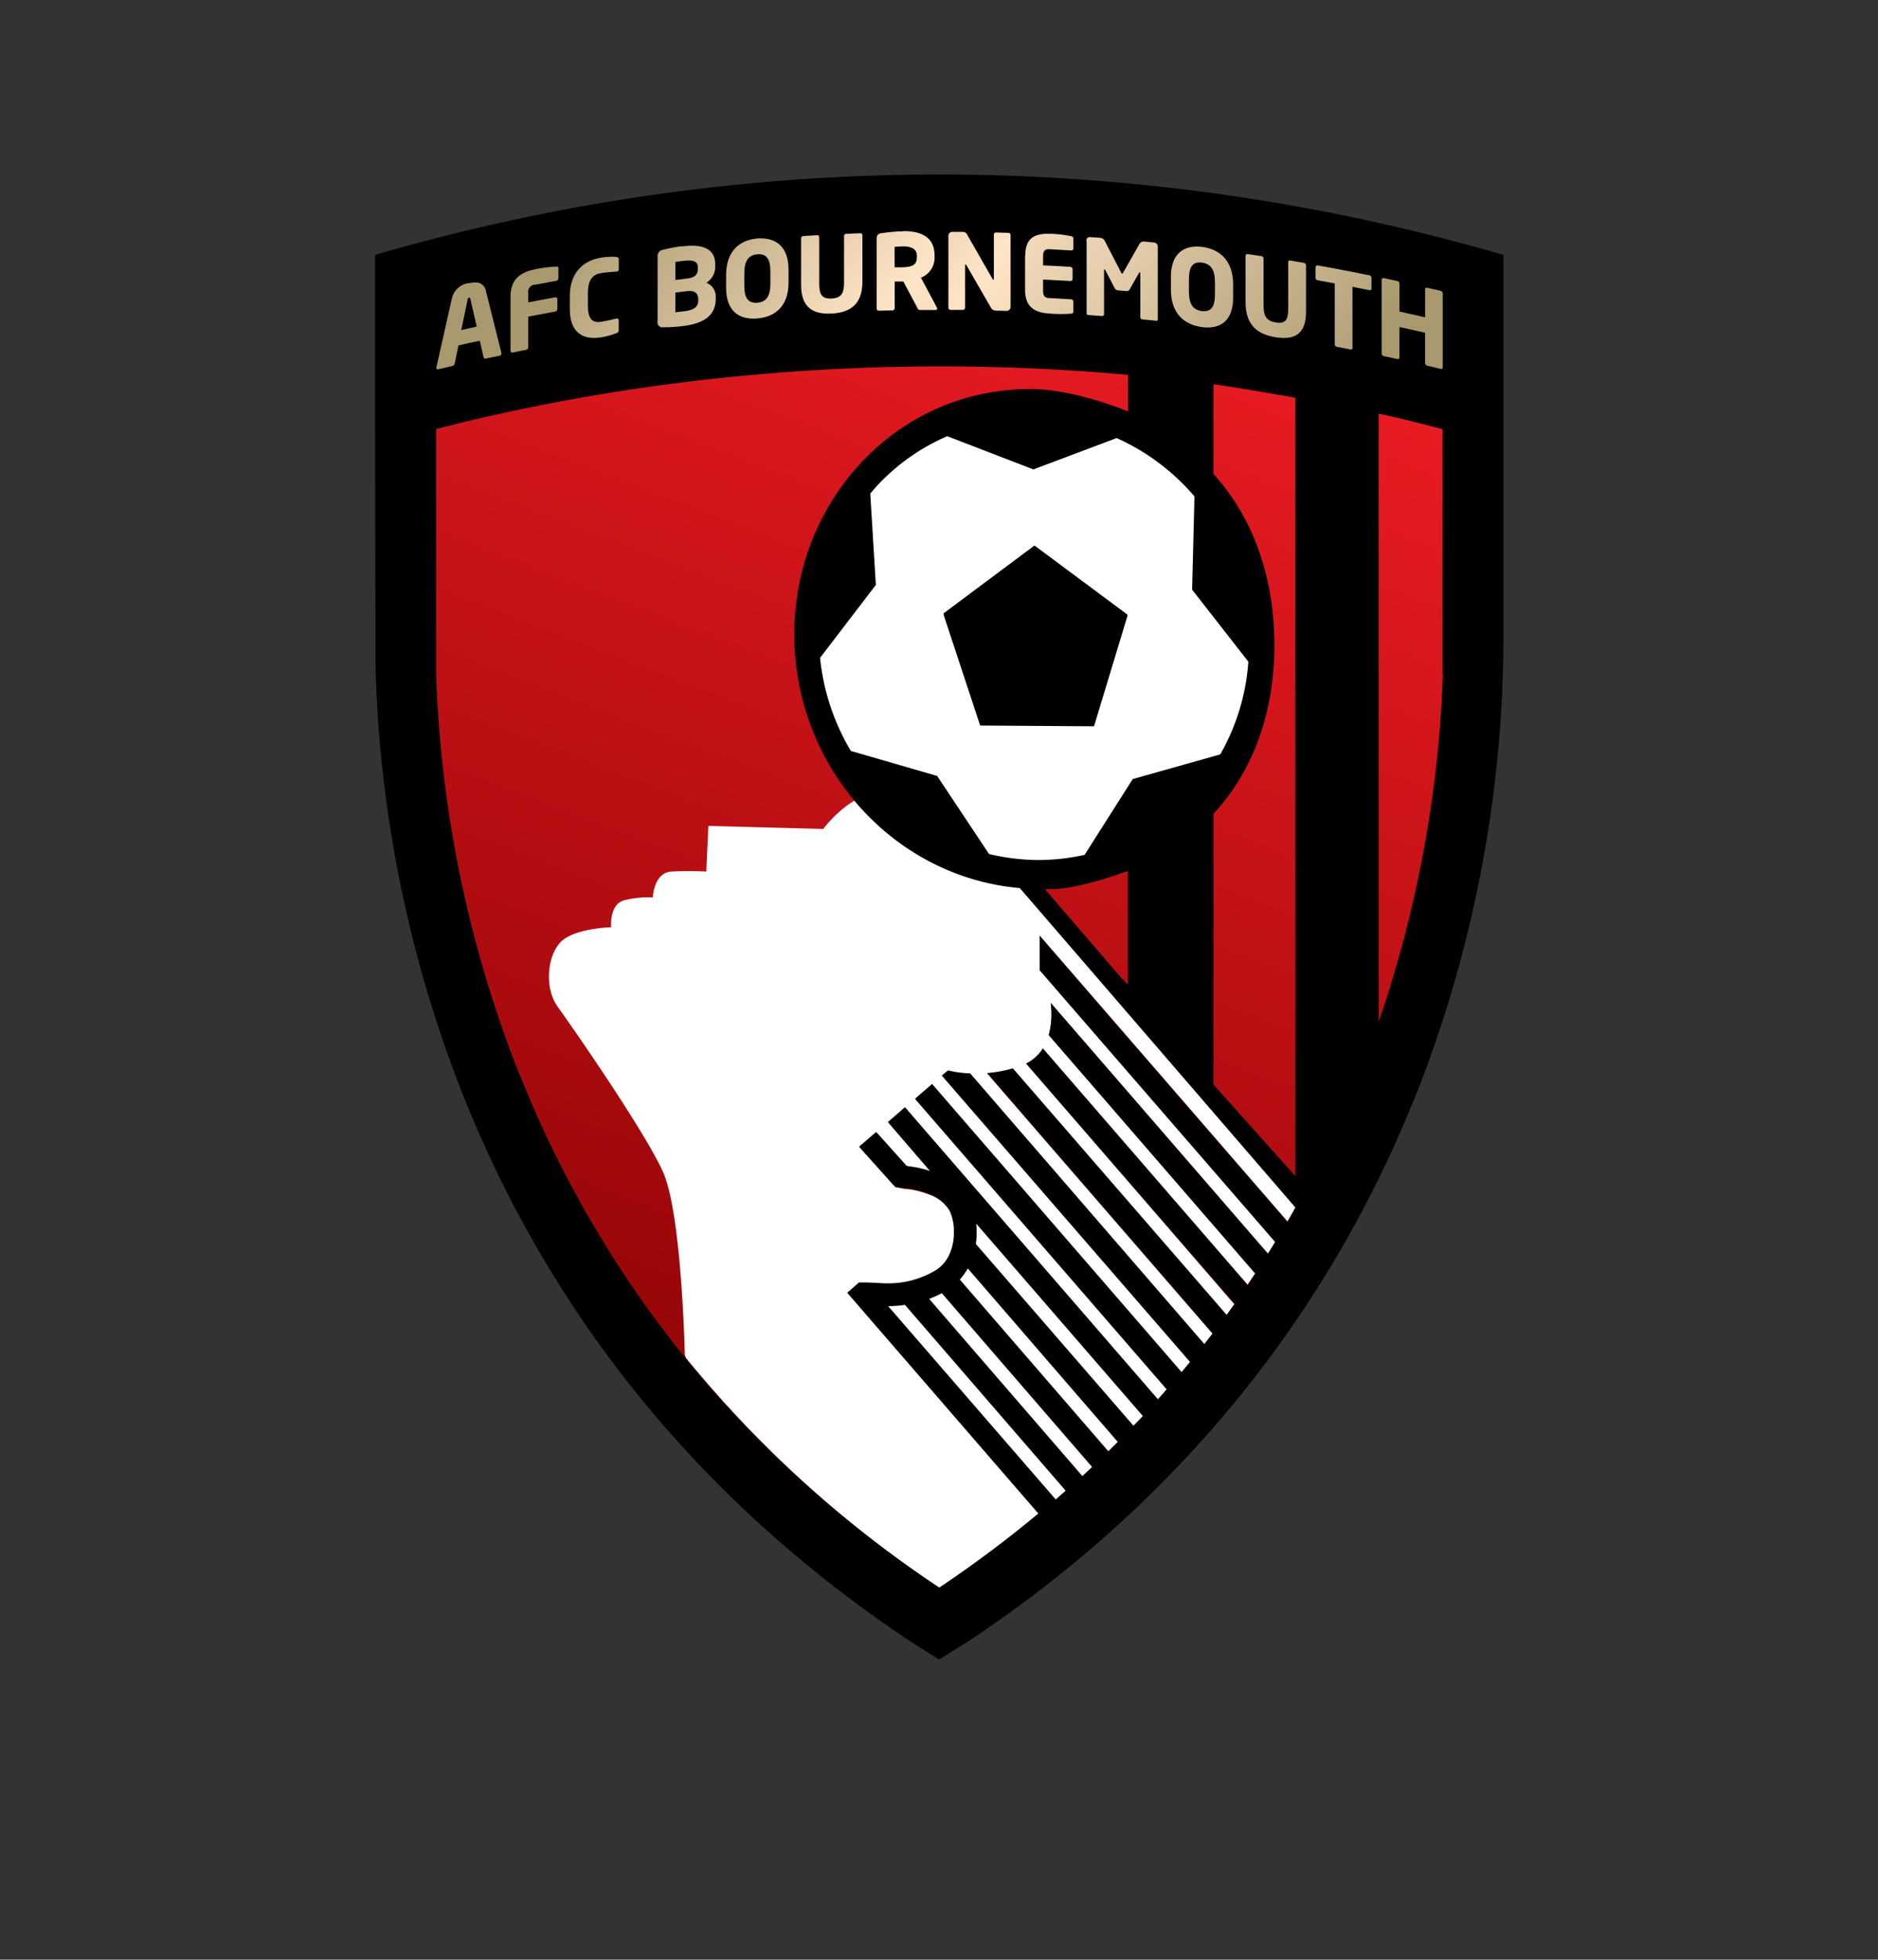 <svg xmlns="http://www.w3.org/2000/svg" xmlns:xlink="http://www.w3.org/1999/xlink" viewBox="0 0 400.97 418.22"><rect x="0" y="0" width="400.97" height="418.22" fill="#333333" stroke="none"/><defs><style>.cls-1{fill:none;}.cls-2{clip-path:url(#clip-path);}.cls-3{fill:url(#linear-gradient);}.cls-4{fill:#fff;}.cls-5{clip-path:url(#clip-path-2);}.cls-6{fill:url(#linear-gradient-2);}.cls-7{clip-path:url(#clip-path-3);}.cls-8{fill:url(#linear-gradient-3);}.cls-9{clip-path:url(#clip-path-4);}.cls-10{fill:url(#linear-gradient-4);}.cls-11{clip-path:url(#clip-path-5);}.cls-12{fill:url(#linear-gradient-5);}.cls-13{clip-path:url(#clip-path-6);}.cls-14{fill:url(#linear-gradient-6);}.cls-15{clip-path:url(#clip-path-7);}.cls-16{fill:url(#linear-gradient-7);}.cls-17{clip-path:url(#clip-path-8);}.cls-18{fill:url(#linear-gradient-8);}.cls-19{clip-path:url(#clip-path-9);}.cls-20{fill:url(#linear-gradient-9);}.cls-21{clip-path:url(#clip-path-10);}.cls-22{fill:url(#linear-gradient-10);}.cls-23{clip-path:url(#clip-path-11);}.cls-24{fill:url(#linear-gradient-11);}.cls-25{clip-path:url(#clip-path-12);}.cls-26{fill:url(#linear-gradient-12);}.cls-27{clip-path:url(#clip-path-13);}.cls-28{fill:url(#linear-gradient-13);}.cls-29{clip-path:url(#clip-path-14);}.cls-30{fill:url(#linear-gradient-14);}.cls-31{clip-path:url(#clip-path-15);}.cls-32{fill:url(#linear-gradient-15);}</style><clipPath id="clip-path"><path class="cls-1" d="M91,73.43V152.8c16.88,138.17,110.08,192,110.08,192s101.7-69.37,108.82-192V73.43H91Z"/></clipPath><linearGradient id="linear-gradient" x1="-1136.69" y1="434.33" x2="-1135.69" y2="434.33" gradientTransform="matrix(105.06, -272.8, 272.8, 105.06, 1089.9, -355388.72)" gradientUnits="userSpaceOnUse"><stop offset="0" stop-color="#8b0304"/><stop offset="1" stop-color="#ed1c24"/></linearGradient><clipPath id="clip-path-2"><path class="cls-1" d="M99.83,63.94a.43.43,0,0,1,.31-.41c.21,0,.25.06.29.28l1.35,5.89-3.3.74L99.83,64m.31-3.59a4.23,4.23,0,0,0-3.67,3.32l-3.3,14.68v.12a.27.27,0,0,0,.25.29.2.2,0,0,0,.13,0l3.1-.73a.66.66,0,0,0,.44-.51c.27-1.28.53-2.58.8-3.86,1.51-.35,3-.69,4.55-1l.8,3.5a.38.38,0,0,0,.42.32h0l3.11-.65a.45.45,0,0,0,.29-.46v-.09q-1.66-6.62-3.3-13.2a2.18,2.18,0,0,0-2.33-1.86,6.07,6.07,0,0,0-1.34.17"/></clipPath><linearGradient id="linear-gradient-2" x1="-1125.15" y1="429.9" x2="-1124.15" y2="429.9" gradientTransform="matrix(119.89, 89.64, -89.64, 119.89, 173538.31, 49392.35)" gradientUnits="userSpaceOnUse"><stop offset="0" stop-color="#a8996e"/><stop offset="0.44" stop-color="#ffe5c7"/><stop offset="1" stop-color="#a8996e"/></linearGradient><clipPath id="clip-path-3"><path class="cls-1" d="M118.77,56.91a25,25,0,0,0-4.31.5C111.59,58,109,59.2,109,63.28V74.87a.36.36,0,0,0,.35.37h.1l2.89-.58a.57.57,0,0,0,.45-.53V67.57q2.88-.55,5.77-1.08A.56.56,0,0,0,119,66V63.83a.36.36,0,0,0-.34-.38h-.1c-1.92.34-3.85.71-5.77,1.08v-2A1.5,1.5,0,0,1,114,60.77a1.07,1.07,0,0,1,.25,0l4.53-.84a.55.55,0,0,0,.45-.52V57.26a.33.33,0,0,0-.25-.38.38.38,0,0,0-.15,0h0"/></clipPath><linearGradient id="linear-gradient-3" x1="-1125.14" y1="429.93" x2="-1124.14" y2="429.93" gradientTransform="translate(173528.04 49370.02) rotate(36.78) scale(149.68)" xlink:href="#linear-gradient-2"/><clipPath id="clip-path-4"><path class="cls-1" d="M128.28,55c-3.4.54-6.62,2.87-6.62,8.21V66c0,5.34,3.22,6.56,6.61,6a14.27,14.27,0,0,0,3.33-.9.6.6,0,0,0,.5-.59V68.38a.35.35,0,0,0-.3-.4h-.19c-.85.2-2.08.51-3.31.7-1.54.25-2.78-.36-2.78-3.34V62.53c0-3,1.23-4,2.78-4.24,1.23-.19,2.46-.28,3.31-.33h.07a.46.46,0,0,0,.43-.49h0v-2.2c0-.32-.18-.38-.5-.42a5.6,5.6,0,0,0-1-.06,15.55,15.55,0,0,0-2.36.2"/></clipPath><linearGradient id="linear-gradient-4" x1="-1125.14" y1="429.91" x2="-1124.13" y2="429.91" gradientTransform="matrix(119.85, 89.6, -89.6, 119.85, 173483.09, 49342.42)" xlink:href="#linear-gradient-2"/><clipPath id="clip-path-5"><path class="cls-1" d="M144.19,62.44l2.52-.31c1.8-.21,2.38.65,2.38,1.73v.25c0,1.26-.75,2.06-3.06,2.33l-1.84.2V62.45m0-6.54c.31-.07,1.34-.2,1.7-.24,2.32-.28,3.11.2,3.11,1.43v.34c0,1-.52,1.83-2.29,2l-2.52.31V55.88m1.41-3.34a33.94,33.94,0,0,0-4,.75,1.37,1.37,0,0,0-1.2,1.52.28.28,0,0,0,0,.09V68.55a1.07,1.07,0,0,0,.77,1.29,1,1,0,0,0,.46,0,29.74,29.74,0,0,0,4.11-.25c3.89-.46,7.09-1.87,7.08-5.81v-.34a3.14,3.14,0,0,0-2-3.1,4,4,0,0,0,1.89-3.5v-.4c0-2.94-2-4-5-4a18,18,0,0,0-2.08.14"/></clipPath><linearGradient id="linear-gradient-5" x1="-1125.15" y1="429.93" x2="-1124.15" y2="429.93" gradientTransform="matrix(119.89, 89.64, -89.64, 119.89, 173559.28, 49360.26)" xlink:href="#linear-gradient-2"/><clipPath id="clip-path-6"><path class="cls-1" d="M158.92,61V58.35c0-2.69.88-3.91,2.77-4.08s2.79.92,2.79,3.61v2.67c0,2.69-.9,3.91-2.79,4.06h-.36c-1.65,0-2.41-1.09-2.41-3.6m2.77-10.11c-3.71.31-6.66,2.61-6.66,7.81v2.67c0,5.2,2.94,6.9,6.66,6.58s6.67-2.5,6.67-7.7V57.59c0-4.83-2.54-6.72-5.88-6.72h-.79"/></clipPath><linearGradient id="linear-gradient-6" x1="-1125.14" y1="429.91" x2="-1124.14" y2="429.91" gradientTransform="translate(173513.88 49330.94) rotate(36.78) scale(149.65)" xlink:href="#linear-gradient-2"/><clipPath id="clip-path-7"><path class="cls-1" d="M183.6,49.78l-2.94.12a.46.46,0,0,0-.45.44v10c0,2.29-.63,3.27-2.66,3.37s-2.64-.82-2.64-3.11v-10a.4.4,0,0,0-.42-.4h0l-3,.18a.46.46,0,0,0-.45.45v10c0,5.12,2.91,6.27,6.5,6.09s6.59-1.66,6.59-6.75v-10a.44.44,0,0,0-.46-.41h0"/></clipPath><linearGradient id="linear-gradient-7" x1="-1125.13" y1="429.93" x2="-1124.14" y2="429.93" gradientTransform="matrix(119.82, 89.58, -89.58, 119.82, 173462.37, 49302.82)" xlink:href="#linear-gradient-2"/><clipPath id="clip-path-8"><path class="cls-1" d="M191,57V52.68c.27,0,1.44-.1,1.76-.11,1.9,0,3,.6,3,2v.3c0,1.51-.74,2.13-3.12,2.17H191m1.76-7.67a33.58,33.58,0,0,0-4.58.4,1,1,0,0,0-1,1s0,.08,0,.11v15a.44.44,0,0,0,.45.43h0l2.93-.07a.48.48,0,0,0,.46-.46V60.08h1.85l3,5.63a.55.55,0,0,0,.44.44h3.46a.27.27,0,0,0,.32-.2.28.28,0,0,0,0-.09.72.72,0,0,0-.07-.25l-3.39-6.35a4.56,4.56,0,0,0,2.91-4.5v-.25c0-3.88-2.83-5.19-6.56-5.19h-.24"/></clipPath><linearGradient id="linear-gradient-8" x1="-1125.14" y1="429.92" x2="-1124.14" y2="429.92" gradientTransform="translate(173484.42 49303.2) rotate(36.78) scale(149.62)" xlink:href="#linear-gradient-2"/><clipPath id="clip-path-9"><path class="cls-1" d="M203.33,49.47a.85.85,0,0,0-.84.85V65.67a.45.45,0,0,0,.44.46h2.67a.44.44,0,0,0,.45-.43h0V56.63c0-.14,0-.18.11-.18a.28.28,0,0,1,.2.18q2.58,4.44,5.15,8.93a1.23,1.23,0,0,0,1.17.73l2.21.06a.85.85,0,0,0,.88-.8V50.14a.45.45,0,0,0-.45-.45l-2.67-.07a.41.41,0,0,0-.45.37v9.52c0,.16-.07.2-.11.2a.24.24,0,0,1-.18-.18l-5.35-9.34a1,1,0,0,0-.95-.7h-2.28"/></clipPath><linearGradient id="linear-gradient-9" x1="-1125.14" y1="429.91" x2="-1124.14" y2="429.91" gradientTransform="translate(173566.74 49323.49) rotate(36.78) scale(149.68)" xlink:href="#linear-gradient-2"/><clipPath id="clip-path-10"><path class="cls-1" d="M218.86,54.43v7.44c0,4.08,2.57,4.92,5.49,5.07a29.11,29.11,0,0,0,4.38,0,.39.39,0,0,0,.44-.33.24.24,0,0,0,0-.12V64.36a.48.48,0,0,0-.44-.48l-4.58-.26c-1.07,0-1.45-.42-1.44-1.6V59.66c1.94.09,3.89.2,5.84.31a.41.41,0,0,0,.45-.37V57.43a.49.49,0,0,0-.45-.48q-2.93-.18-5.84-.31v-2c0-1.16.38-1.51,1.44-1.45l4.58.26a.41.41,0,0,0,.44-.38V50.89a.44.44,0,0,0-.41-.47h0a24.51,24.51,0,0,0-4.35-.53h-.76c-2.59,0-4.74.84-4.74,4.57"/></clipPath><linearGradient id="linear-gradient-10" x1="-1125.14" y1="429.95" x2="-1124.14" y2="429.95" gradientTransform="translate(173530.34 49300.74) rotate(36.78) scale(149.65)" xlink:href="#linear-gradient-2"/><clipPath id="clip-path-11"><path class="cls-1" d="M232,51.26V66.89a.35.35,0,0,0,.36.34h0l3,.22a.38.38,0,0,0,.36-.4V57.67c0-.16.07-.17.11-.17a.3.3,0,0,1,.18.17l2,3.86a.83.83,0,0,0,.68.44l1.8.15a.67.67,0,0,0,.68-.32l2-3.52a.25.25,0,0,1,.18-.15s.12,0,.12.19v9.35a.46.46,0,0,0,.36.49l3,.29a.29.29,0,0,0,.37-.19.28.28,0,0,0,0-.09V52.62a.86.86,0,0,0-.8-.86l-2.12-.21a1,1,0,0,0-1,.52l-3.45,6.07a.35.35,0,0,1-.24.27.44.44,0,0,1-.25-.31l-3.45-6.67a1.15,1.15,0,0,0-1-.68l-2.12-.15h-.08a.68.68,0,0,0-.73.63v.08"/></clipPath><linearGradient id="linear-gradient-11" x1="-1125.15" y1="429.91" x2="-1124.15" y2="429.91" gradientTransform="translate(173600.41 49310.49) rotate(36.78) scale(149.7)" xlink:href="#linear-gradient-2"/><clipPath id="clip-path-12"><path class="cls-1" d="M256.62,66.39c-1.89-.24-2.77-1.48-2.77-4.16V59.55c0-2.69.88-3.74,2.77-3.5s2.78,1.49,2.78,4.18V62.9c0,2.44-.75,3.51-2.3,3.51h-.49M250,59.14v2.67c0,5.2,2.95,7.51,6.65,8s6.64-1.13,6.64-6.33V60.75c0-5.2-2.94-7.61-6.64-8.06a8.42,8.42,0,0,0-1.12-.07c-3.16,0-5.53,1.84-5.53,6.5"/></clipPath><linearGradient id="linear-gradient-12" x1="-1125.14" y1="429.91" x2="-1124.14" y2="429.91" gradientTransform="matrix(119.87, 89.62, -89.62, 119.87, 173564.66, 49294.26)" xlink:href="#linear-gradient-2"/><clipPath id="clip-path-13"><path class="cls-1" d="M265.94,54.55v10c0,5.12,2.9,6.87,6.45,7.43s6.46-.28,6.46-5.39v-10a.55.55,0,0,0-.47-.5l-2.9-.49a.35.35,0,0,0-.44.24.37.37,0,0,0,0,.11V66c0,2.29-.62,3.15-2.64,2.82s-2.62-1.37-2.62-3.66v-10a.53.53,0,0,0-.45-.5l-2.94-.43h-.07a.36.36,0,0,0-.38.34v0"/></clipPath><linearGradient id="linear-gradient-13" x1="-1125.14" y1="429.92" x2="-1124.14" y2="429.92" gradientTransform="translate(173552.42 49278.63) rotate(36.78) scale(149.65)" xlink:href="#linear-gradient-2"/><clipPath id="clip-path-14"><path class="cls-1" d="M280.88,57v2.31a.53.53,0,0,0,.46.51l3.63.67v13a.57.57,0,0,0,.45.53l2.91.56a.37.37,0,0,0,.44-.26.37.37,0,0,0,0-.11v-13l3.61.72a.35.35,0,0,0,.44-.22.43.43,0,0,0,0-.11V59.26a.57.57,0,0,0-.46-.51c-3.67-.75-7.36-1.45-11-2.11h-.09a.35.35,0,0,0-.36.34h0"/></clipPath><linearGradient id="linear-gradient-14" x1="-1125.13" y1="429.91" x2="-1124.14" y2="429.91" gradientTransform="translate(173590.88 49290.92) rotate(36.78) scale(149.68)" xlink:href="#linear-gradient-2"/><clipPath id="clip-path-15"><path class="cls-1" d="M295,59.67V75.46a.58.58,0,0,0,.44.54l2.91.62a.37.37,0,0,0,.44-.26.28.28,0,0,0,0-.09V69.79c1.83.4,3.65.8,5.48,1.22v6.48a.61.61,0,0,0,.44.56l2.9.68a.35.35,0,0,0,.43-.22.49.49,0,0,0,0-.12V62.6a.57.57,0,0,0-.44-.53l-2.9-.67a.33.33,0,0,0-.42.2.5.5,0,0,0,0,.12v6c-1.83-.42-3.65-.83-5.48-1.23v-6a.55.55,0,0,0-.45-.52l-2.91-.62h-.1a.32.32,0,0,0-.34.3v0"/></clipPath><linearGradient id="linear-gradient-15" x1="-1125.13" y1="429.95" x2="-1124.14" y2="429.95" gradientTransform="translate(173552.78 49270.72) rotate(36.78) scale(149.65)" xlink:href="#linear-gradient-2"/></defs><title>athletic-football-club-bournemouth</title><g id="Layer_2" data-name="Layer 2"><g id="logo-afc-bournemouth"><g class="cls-2"><polygon id="polygon29" class="cls-3" points="281.68 418.22 0 309.74 119.29 0 400.97 108.48 281.68 418.22"/></g><path id="path39" class="cls-4" d="M223.14,186.26h0c1.54.14,3.1.22,4.67.24-1.57,0-3.13-.1-4.67-.24"/><polygon id="polygon41" class="cls-4" points="219.67 185.83 219.67 185.85 219.68 185.83 219.67 185.83"/><path id="path43" class="cls-4" d="M175.84,176.91l-24.6-.65L150.8,186s-3.61-.21-7.42,0-4,5.52-4,5.52a21.24,21.24,0,0,0-6.15.63c-3.18.85-2.75,5.74-2.75,5.74s-8.28.21-11,3.39-3.18,9.75-.41,13.58,18.44,26.3,22.47,35.21,4.67,39,4.67,39l.24.72h0a244,244,0,0,0,54.17,49.09,252.68,252.68,0,0,0,21.17-15.82L181,276l2.5-2.17h1.59c1.47,0,2.91.18,4.55.18a19.55,19.55,0,0,0,9.69-2.47,7.77,7.77,0,0,0,3.43-3.6,11.17,11.17,0,0,0,1-4.93,10.46,10.46,0,0,0-.89-4.48,8.28,8.28,0,0,0-4.43-3.57,18.72,18.72,0,0,0-4.54-1.17h-.39l-2.32-.41-7.66-8.54,3.63-3.13,6.5,7.23.5.09a23.25,23.25,0,0,1,4.52,1l-9-10.45,3.63-3.15,54,62.33c.64-.72,1.26-1.43,1.88-2.15l-53.73-62,3.63-3.14,53.27,61.48,1.82-2.2-53-61.12,1.26-1.09a22,22,0,0,0,4.71.63l50,57.77c.59-.76,1.19-1.51,1.77-2.28l-48.14-55.56a26.94,26.94,0,0,0,5.49-1l45.6,52.63,1.69-2.35-44.46-51.43a8.84,8.84,0,0,0,3.56-3.22l43.71,50.45c.54-.8,1.1-1.63,1.63-2.44l-44.07-50.87a17.77,17.77,0,0,0,.42-6.85l46.37,53.52c.53-.83,1.05-1.67,1.56-2.51L222,207v-7.33l52.89,61c.57-1,1.14-2,1.7-3l-63.12-73.13c-.64-.16-1.26-.36-1.89-.53a62,62,0,0,1-7.47-2.77c-.46-.21-.91-.44-1.36-.66-1.53-.73-3-1.51-4.5-2.37-.51-.3-1-.61-1.52-.93-1.42-.89-2.79-1.82-4.13-2.83-.42-.31-.84-.61-1.25-.94a57.2,57.2,0,0,1-4.54-4l-.26-.23c-5.84,1-10.68,7.5-10.68,7.5"/><path id="path53" class="cls-4" d="M97.38,182.69a251.63,251.63,0,0,0,12.71,44.57c.47,1.2,1,2.4,1.48,3.61-.49-1.21-1-2.41-1.48-3.62a251.15,251.15,0,0,1-12.73-44.6"/><path id="path55" d="M80.09,54.4V87.66h0l.07,46v7.1h0c.08,4.65.31,10,.8,16.07A268.09,268.09,0,0,0,98.19,232c15.54,39.91,44.3,83.89,96.42,118.44l5.87,3.74,6-3.73q7.34-4.87,14.06-9.94c40.31-30.52,64.71-66.8,79.26-100.83l.06-.15.12-.3q1.54-3.63,3-7.24c1-2.55,1.92-5.06,2.8-7.57A266.89,266.89,0,0,0,321,137v-1.91h0V54.4a431.67,431.67,0,0,0-240.95,0M276.56,251l-17.47-19.54h0V173.67c8.87-9.55,13.16-22.53,13-36.79-.19-13.32-4.13-25.88-13-35.74V82c5,.69,12.46,2,17.48,2.88V251h0ZM240.8,210.15l-1.6-1.68-16.11-18.72h2c4.94-.28,11.27-2.27,15.71-3.87v24.31h0ZM225.41,320l-35.75-41.25a23.38,23.38,0,0,0,3.55-.27l34.31,39.66c-.7.6-1.41,1.24-2.11,1.87M231.1,315l-32.71-37.77c.88-.34,1.77-.74,2.7-1.21L233.17,313c-.67.64-1.37,1.27-2.07,1.91m5.54-5.24L205,273.09a13.87,13.87,0,0,0,1.68-2.34l32,37-2,2m5.37-5.44-33.65-38.83a18.52,18.52,0,0,0,.17-2.47,11.4,11.4,0,0,0-.09-1.75l35.52,41c-.64.7-1.31,1.39-2,2.06m32.87-43.58-52.89-61v7.33l50.29,58-1.56,2.51-46.37-53.52a17.77,17.77,0,0,1-.42,6.85L268,271.79c-.52.81-1.08,1.64-1.63,2.44l-43.71-50.45a8.84,8.84,0,0,1-3.56,3.22l44.49,51.26-1.69,2.35L216.25,228a26.94,26.94,0,0,1-5.49,1l48.14,55.56c-.58.77-1.18,1.52-1.77,2.28l-50-57.77a22,22,0,0,1-4.71-.63l-1.33,1.08,53,61.12-1.82,2.2L199,231.34l-3.63,3.14,53.73,62c-.62.72-1.24,1.43-1.89,2.15l-54-62.33-3.63,3.15,9,10.45a23.25,23.25,0,0,0-4.52-1l-.5-.09-6.5-7.23-3.63,3.13,7.66,8.54,2.32.41h.39a18.72,18.72,0,0,1,4.54,1.17,8.28,8.28,0,0,1,4.43,3.57,10.62,10.62,0,0,1,.89,4.48,11.31,11.31,0,0,1-1,4.93,7.77,7.77,0,0,1-3.43,3.6,19.55,19.55,0,0,1-9.69,2.47c-1.64,0-3.08-.16-4.55-.18H183.4l-2.5,2.17L221.7,323a252.68,252.68,0,0,1-21.17,15.82,243.8,243.8,0,0,1-54.14-48.92h0a233.14,233.14,0,0,1-34.8-59c-.49-1.2-1-2.41-1.48-3.61a255.8,255.8,0,0,1-17-83.29V91.56C141,79.26,192,75.56,240.84,80V87.8c-6-2.4-14-4.72-20.54-4.76-28.78-.25-51.14,24-50.71,53.16.42,27.91,21.38,51,48.17,53.33l58.85,68.18c-.56,1-1.13,2-1.7,3m19.18-41.82h.26V88.26c4.65,1,9,2.14,13.66,3.32V144h.05a255.88,255.88,0,0,1-14,74.92"/><path id="path65" class="cls-4" d="M181.66,160.26l18.43,5.34,11.08,16.66a46.39,46.39,0,0,0,10.3,1.28,45.69,45.69,0,0,0,10.1-1.1l10.28-16.18L260.53,161a46.24,46.24,0,0,0,6-19.79l-12-15.36.5-19.9c-.72-.85-1.47-1.68-2.24-2.46a47.25,47.25,0,0,0-14.38-10l-17.77,6.69-18.39-7.09a44.47,44.47,0,0,0-14.44,10c-.7.73-1.36,1.48-2,2.26L187,124.83,175.09,140.4a48.32,48.32,0,0,0,6.57,19.86m39.21-43.61,19.86,14.75L233.58,155l-24.3-.16-7.82-23.67Z"/><polygon id="polygon67" points="240.72 131.17 220.87 116.42 201.46 130.9 209.28 154.57 233.58 154.73 240.72 131.17"/><path id="path69" class="cls-4" d="M189.66,278.78,225.41,320c.7-.62,1.41-1.26,2.11-1.86l-34.31-39.66a23.38,23.38,0,0,1-3.55.27"/><path id="path71" class="cls-4" d="M198.38,277.18,231.09,315c.7-.64,1.39-1.27,2.07-1.91L201.09,276c-.93.46-1.82.87-2.7,1.21"/><path id="path73" class="cls-4" d="M204.94,273.09l31.69,36.62,2-2-32-37a13.87,13.87,0,0,1-1.68,2.34"/><path id="path75" class="cls-4" d="M208.44,261.26a17.09,17.09,0,0,1,.09,1.75,18.52,18.52,0,0,1-.17,2.47L242,304.26c.65-.67,1.32-1.37,2-2.06l-35.52-41h0Z"/><g class="cls-5"><polygon id="polygon92" class="cls-6" points="84.21 72.13 98.16 53.47 116.07 66.86 102.12 85.52 84.21 72.13"/></g><g class="cls-7"><polygon id="polygon109" class="cls-8" points="100.22 68.69 112.69 52.02 128.03 63.49 115.57 80.16 100.22 68.69"/></g><g class="cls-9"><polygon id="polygon126" class="cls-10" points="113.12 66.2 125.41 49.77 140.64 61.16 128.36 77.59 113.12 66.2"/></g><g class="cls-11"><polygon id="polygon143" class="cls-12" points="132.02 63.63 144.85 46.46 161.2 58.69 148.37 75.85 132.02 63.63"/></g><g class="cls-13"><polygon id="polygon160" class="cls-14" points="146.68 62.04 159.81 44.48 176.72 57.12 163.58 74.68 146.68 62.04"/></g><g class="cls-15"><polygon id="polygon177" class="cls-16" points="162.75 60.88 175.72 43.53 192.37 55.98 179.4 73.33 162.75 60.88"/></g><g class="cls-17"><polygon id="polygon194" class="cls-18" points="178.99 60.22 191.79 43.1 208.25 55.41 195.46 72.53 178.99 60.22"/></g><g class="cls-19"><polygon id="polygon211" class="cls-20" points="194.38 60.31 207.26 43.09 223.89 55.53 211.02 72.74 194.38 60.31"/></g><g class="cls-21"><polygon id="polygon228" class="cls-22" points="210.61 60.89 222.56 44.91 237.42 56.03 225.47 72.01 210.61 60.89"/></g><g class="cls-23"><polygon id="polygon245" class="cls-24" points="223.42 62.06 237.46 43.29 255.8 57 241.76 75.78 223.42 62.06"/></g><g class="cls-25"><polygon id="polygon262" class="cls-26" points="241.53 63.9 254.73 46.24 271.7 58.93 258.5 76.59 241.53 63.9"/></g><g class="cls-27"><polygon id="polygon279" class="cls-28" points="257.14 65.95 270.56 47.99 287.64 60.76 274.22 78.72 257.14 65.95"/></g><g class="cls-29"><polygon id="polygon296" class="cls-30" points="272.24 68.16 285.17 50.86 301.49 63.06 288.56 80.36 272.24 68.16"/></g><g class="cls-31"><polygon id="polygon313" class="cls-32" points="285.61 71.81 299.63 53.07 317.33 66.31 303.32 85.05 285.61 71.81"/></g></g></g></svg>